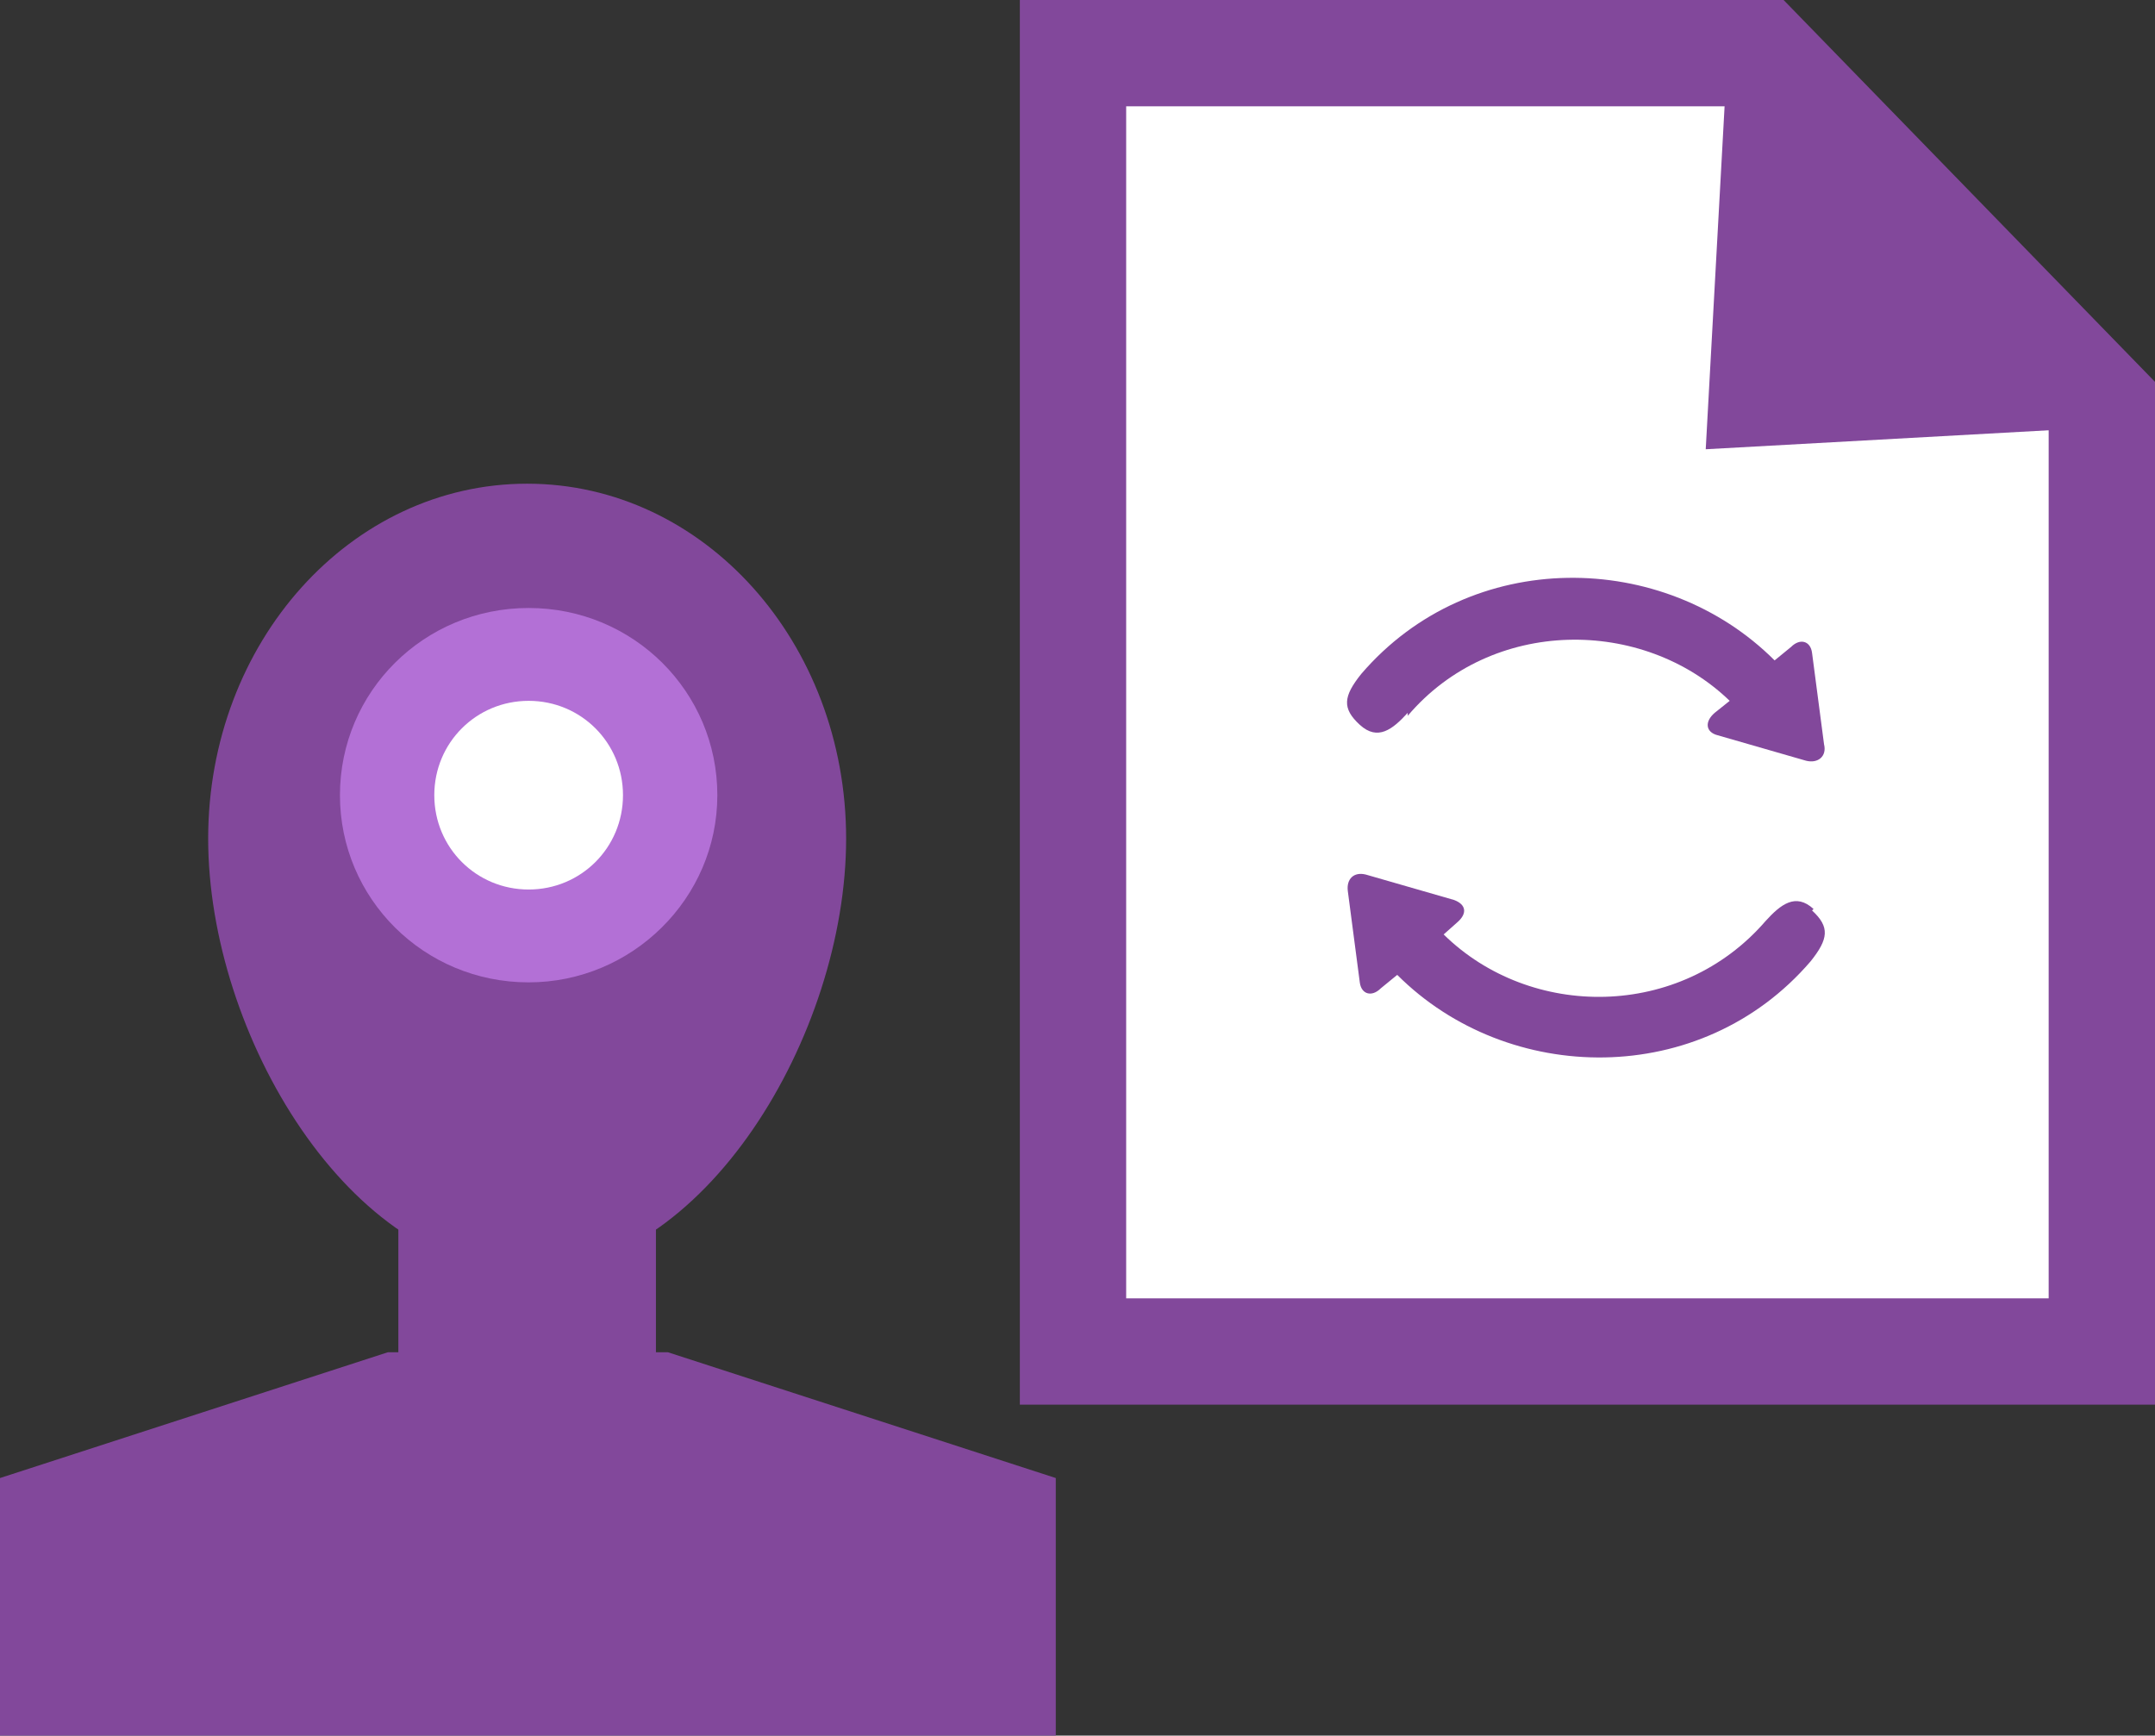 <?xml version="1.0" encoding="UTF-8"?>
<svg id="_レイヤー_1" data-name="レイヤー_1" xmlns="http://www.w3.org/2000/svg" version="1.1" viewBox="0 0 143.9 115.9">
  <rect x="0" y="0" width="143.9" height="115.9" fill="#333333" stroke="none"/>
  <!-- Generator: Adobe Illustrator 29.4.0, SVG Export Plug-In . SVG Version: 2.1.0 Build 152)  -->
  <defs>
    <style>
      .st0 {
        fill: #82489b;
      }

      .st1 {
        fill: #fff;
      }

      .st2 {
        fill: #b370d6;
      }
    </style>
  </defs>
  <path class="st0" d="M56.5,56c0,13.1-9.5,29-21.3,29s-21.3-15.9-21.3-29,9.5-23.7,21.3-23.7,21.3,10.6,21.3,23.7Z"/>
  <path class="st0" d="M43.8,91.6h-17.2v-20.5h17.2v20.5Z"/>
  <path class="st0" d="M44.6,90.3h-18.7L0,98.7v17.2h70.5v-17.2l-25.9-8.4Z"/>
  <path class="st2" d="M35.3,65.6c6.9,0,12.6-5.6,12.6-12.5s-5.6-12.5-12.6-12.5-12.6,5.6-12.6,12.5,5.6,12.5,12.6,12.5Z"/>
  <path class="st1" d="M35.3,59.4c3.5,0,6.3-2.8,6.3-6.3s-2.8-6.3-6.3-6.3-6.3,2.8-6.3,6.3,2.8,6.3,6.3,6.3Z"/>
  <path class="st1" d="M142.9,92.6h-74.6V3.4h49.8l21.6,23.5,3.3,65.6Z"/>
  <path class="st0" d="M143.9,93.8h-75.8V0h51l24.8,25.5v68.3h0ZM75.2,86.7h61.6V28.3l-20.7-21.2h-40.9v79.6h0Z"/>
  <path class="st0" d="M142.9,28.4L115.5.9l-1.6,29.1,28.9-1.6Z"/>
  <path class="st0" d="M94,47.8c5.6-6.6,15.7-6.6,21.5-1l-1,.8c-.7.6-.6,1.3.2,1.5l5.9,1.7c.8.2,1.4-.3,1.2-1.1l-.8-6.1c-.1-.8-.8-1-1.4-.4l-1.1.9h0s0,0,0,0c-7.4-7.4-20.3-7.6-27.6.9-1.2,1.5-1.3,2.3-.1,3.4,1.2,1.1,2.2.3,3.2-.8h0Z"/>
  <path class="st0" d="M121.1,60.7c-1.2-1.1-2.2-.3-3.2.8-5.7,6.6-15.7,6.6-21.5.9l.9-.8c.7-.6.6-1.2-.2-1.5l-5.9-1.7c-.8-.2-1.3.3-1.2,1.1l.8,6.1c.1.8.8,1,1.4.4l1.1-.9h0s0,0,0,0c7.4,7.4,20.3,7.6,27.6-.9,1.2-1.5,1.3-2.3.1-3.4h0Z"/>
</svg>